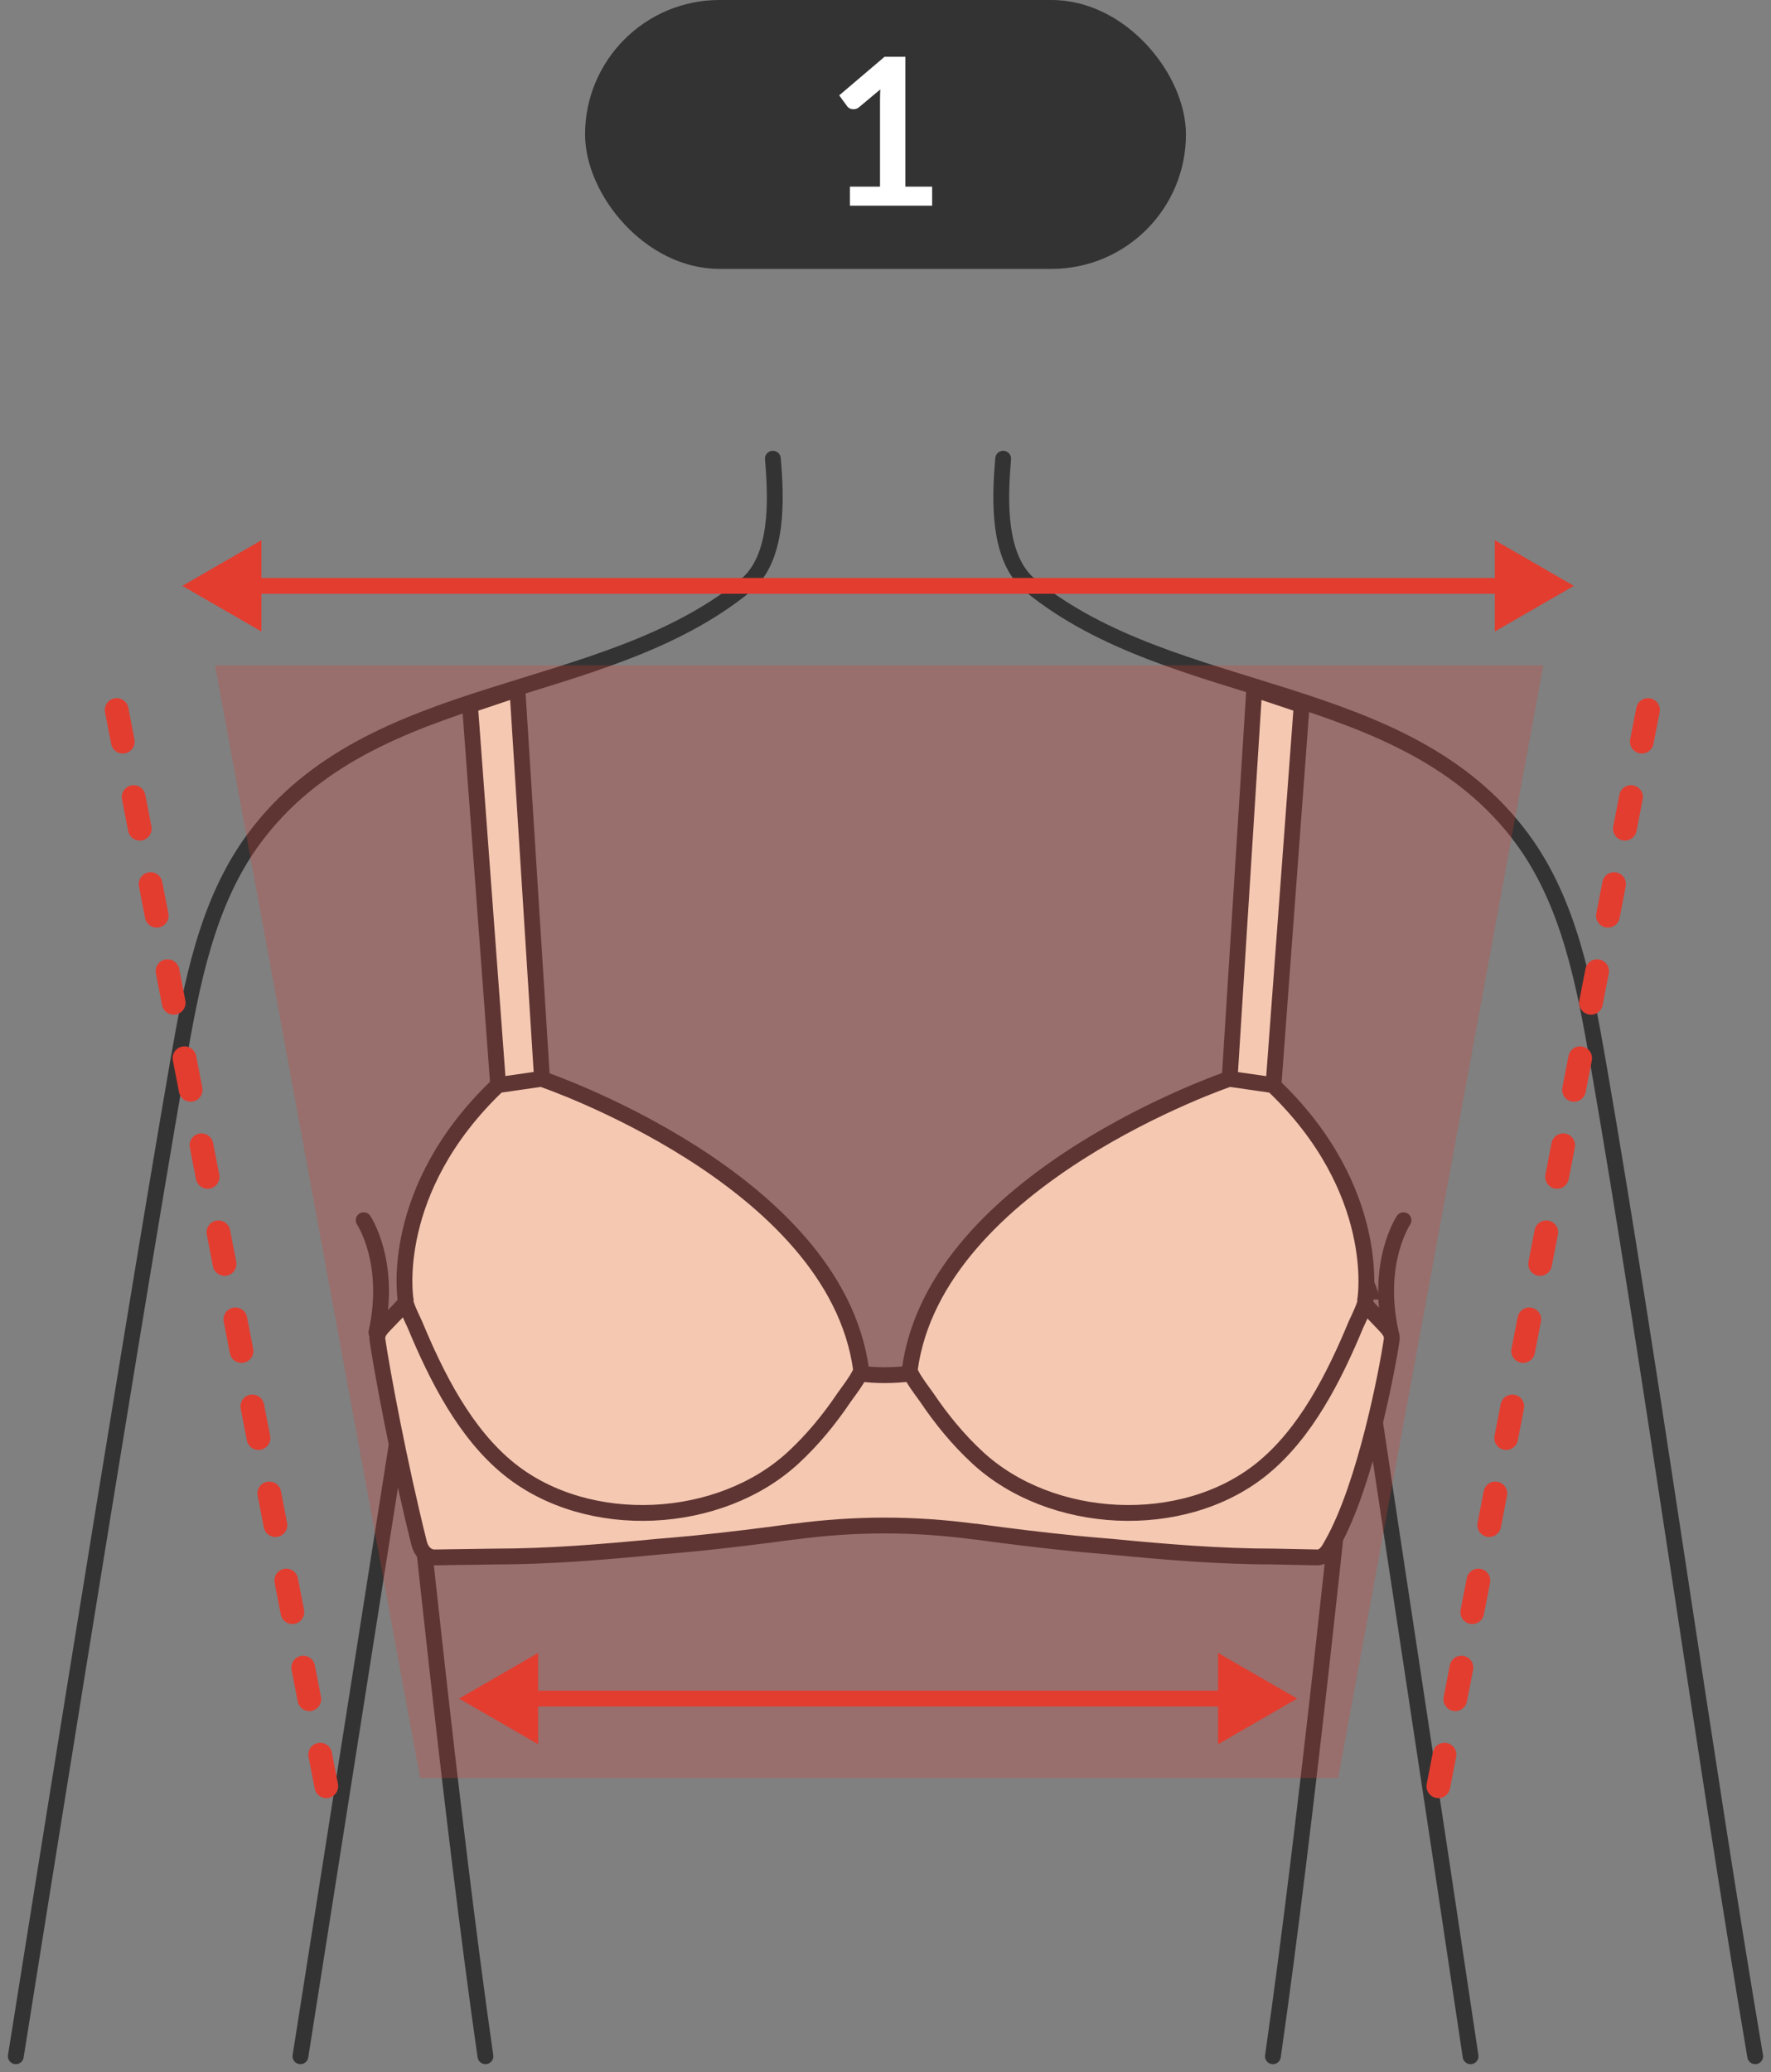 <svg width="112" height="131" viewBox="0 0 112 131" fill="none" xmlns="http://www.w3.org/2000/svg">
<rect x="0" y="0" width="112" height="131" fill="#808080" stroke="none"/>
<path d="M48.877 29C49.087 31.493 49.274 35.293 47.135 37.032C38.029 44.433 23.51 42.949 16.069 53.008C13.059 57.075 12.111 62.271 11.24 67.256C7.9 86.545 1 130 1 130" stroke="#333333" stroke-miterlimit="10" stroke-linecap="round"/>
<path d="M26.241 84.019L19 130" stroke="#333333" stroke-miterlimit="10" stroke-linecap="round"/>
<path d="M85.058 91.442C85.058 91.442 82.67 114.942 80.5 130" stroke="#333333" stroke-miterlimit="10" stroke-linecap="round"/>
<path d="M26.142 91.442C26.142 91.442 28.529 114.942 30.699 130" stroke="#333333" stroke-miterlimit="10" stroke-linecap="round"/>
<path d="M63.441 29C63.231 31.493 63.044 35.293 65.183 37.032C74.289 44.433 88.808 42.949 96.249 53.008C99.259 57.075 100.207 62.271 101.078 67.256C104.429 86.545 107.726 110.711 111 130" stroke="#333333" stroke-miterlimit="10" stroke-linecap="round"/>
<path d="M86.072 84.019C88.778 102.172 90.295 111.847 93 130" stroke="#333333" stroke-miterlimit="10" stroke-linecap="round"/>
<path d="M25.835 81.647L25.89 81.537L25.923 81.658C25.923 81.658 25.813 81.658 25.835 81.647Z" fill="#FCF7DE" stroke="#333333" stroke-miterlimit="10"/>
<path d="M86.336 81.216C86.336 81.216 86.512 81.669 86.523 81.658H86.612C86.612 81.658 86.358 80.928 86.347 81.216H86.336Z" fill="#FCF7DE" stroke="#333333" stroke-miterlimit="10"/>
<path d="M34.32 68.87L31.542 69.113L29.721 44.577L32.721 43.572L34.32 68.87Z" fill="#FCF7DE" stroke="#333333" stroke-miterlimit="10"/>
<path d="M77.721 68.87L80.499 69.113L82.32 44.577L79.32 43.572L77.721 68.87Z" fill="#FCF7DE" stroke="#333333" stroke-miterlimit="10"/>
<path d="M23 77.146C23 77.146 24.786 79.805 23.805 84.237" stroke="#333333" stroke-miterlimit="10" stroke-linecap="round"/>
<path d="M88.759 77.146C88.759 77.146 86.973 79.805 87.954 84.237" stroke="#333333" stroke-miterlimit="10" stroke-linecap="round"/>
<path d="M87.481 83.682C86.753 82.929 86.4 82.552 86.235 82.364L57.792 86.829C57.726 86.829 57.66 86.829 57.594 86.84H57.572C57.032 86.906 56.48 86.94 55.94 86.94C55.389 86.94 54.849 86.906 54.309 86.829H54.287C54.22 86.829 54.154 86.829 54.088 86.829L25.645 82.364C25.491 82.552 25.138 82.929 24.4 83.682C24.102 83.993 23.805 84.292 23.871 84.713C24.157 86.674 25.238 92.501 26.505 97.565C26.627 98.063 26.98 98.462 27.487 98.462L31.29 98.407C34.752 98.407 38.18 98.118 41.62 97.786C42.369 97.72 43.119 97.664 43.869 97.587C45.974 97.376 48.069 97.121 50.163 96.833C50.186 96.833 50.208 96.833 50.23 96.833C52.126 96.579 54.033 96.446 55.94 96.446C57.847 96.446 59.755 96.579 61.651 96.833C61.673 96.833 61.695 96.833 61.717 96.833C63.812 97.121 65.906 97.376 68.012 97.587C68.761 97.664 69.511 97.72 70.261 97.786C73.7 98.118 77.118 98.407 80.591 98.407L83.291 98.462C83.799 98.462 84.03 98.008 84.273 97.565C86.356 93.853 87.723 86.663 88.01 84.713C88.076 84.292 87.778 83.993 87.481 83.682Z" fill="#FCF7DE" stroke="#333333" stroke-miterlimit="10"/>
<path d="M31.478 68.604L34.245 68.205C34.245 68.205 52.81 74.476 54.453 86.574C54.497 86.895 53.538 88.114 53.384 88.347C52.458 89.721 51.399 91.017 50.176 92.147C45.534 96.445 37.222 96.9 32.228 92.9C29.406 90.64 27.598 87.017 26.231 83.727C26.143 83.527 25.525 82.297 25.647 82.142C25.647 82.142 24.511 75.24 31.489 68.604H31.478Z" fill="#FCF7DE" stroke="#333333" stroke-miterlimit="10"/>
<path d="M80.511 68.604L77.744 68.205C77.744 68.205 59.179 74.476 57.537 86.574C57.492 86.895 58.452 88.114 58.606 88.347C59.532 89.721 60.59 91.017 61.814 92.147C66.455 96.445 74.768 96.9 79.762 92.9C82.584 90.64 84.392 87.017 85.759 83.727C85.847 83.527 86.464 82.297 86.343 82.142C86.343 82.142 87.478 75.24 80.5 68.604H80.511Z" fill="#FCF7DE" stroke="#333333" stroke-miterlimit="10"/>
<path opacity="0.25" d="M13.6 42.065H97.6L84.627 112.413H26.572L13.6 42.065Z" fill="#E33D30"/>
<path d="M8.504 46.745C8.583 47.151 8.318 47.545 7.912 47.625C7.505 47.705 7.111 47.44 7.032 47.034L6.642 45.032C6.563 44.626 6.828 44.232 7.235 44.152C7.641 44.072 8.035 44.337 8.114 44.743L8.504 46.745ZM9.577 52.248C9.656 52.654 9.39 53.049 8.984 53.129C8.578 53.209 8.184 52.944 8.105 52.537L7.715 50.536C7.636 50.129 7.901 49.735 8.307 49.655C8.714 49.575 9.107 49.84 9.187 50.247L9.577 52.248ZM10.649 57.751C10.728 58.158 10.463 58.552 10.056 58.632C9.65 58.712 9.256 58.447 9.177 58.041L8.787 56.039C8.708 55.633 8.973 55.239 9.38 55.159C9.786 55.079 10.18 55.344 10.259 55.75L10.649 57.751ZM11.722 63.256C11.8 63.662 11.535 64.057 11.129 64.136C10.723 64.216 10.329 63.951 10.25 63.545L9.86 61.544C9.78 61.137 10.046 60.743 10.452 60.663C10.859 60.583 11.252 60.848 11.332 61.255L11.722 63.256ZM12.794 68.759C12.873 69.166 12.608 69.56 12.201 69.64C11.795 69.72 11.401 69.455 11.322 69.048L10.932 67.047C10.853 66.641 11.118 66.246 11.525 66.166C11.931 66.087 12.325 66.352 12.404 66.758L12.794 68.759ZM13.866 74.263L13.877 74.338C13.912 74.717 13.655 75.069 13.274 75.143C12.893 75.218 12.523 74.99 12.413 74.626L12.394 74.552L12.005 72.551C11.925 72.144 12.191 71.75 12.597 71.67C13.004 71.59 13.397 71.855 13.476 72.261L13.866 74.263ZM14.939 79.766L14.95 79.843C14.984 80.221 14.727 80.572 14.346 80.647C13.965 80.722 13.596 80.494 13.486 80.13L13.467 80.055L13.077 78.054C12.998 77.647 13.263 77.253 13.669 77.173C14.076 77.094 14.47 77.358 14.549 77.765L14.939 79.766ZM16.011 85.269C16.09 85.676 15.825 86.07 15.419 86.15C15.012 86.23 14.618 85.965 14.539 85.559L14.149 83.557C14.07 83.151 14.335 82.757 14.742 82.677C15.148 82.597 15.542 82.862 15.621 83.268L16.011 85.269ZM17.084 90.773C17.163 91.18 16.898 91.574 16.491 91.654C16.085 91.734 15.691 91.469 15.612 91.062L15.222 89.061C15.143 88.654 15.408 88.26 15.814 88.18C16.221 88.1 16.614 88.365 16.694 88.772L17.084 90.773ZM18.156 96.276C18.235 96.683 17.97 97.077 17.564 97.157C17.157 97.237 16.763 96.972 16.684 96.566L16.294 94.564C16.215 94.158 16.48 93.763 16.887 93.684C17.293 93.604 17.687 93.869 17.766 94.275L18.156 96.276ZM19.229 101.781L19.239 101.856C19.274 102.235 19.017 102.587 18.636 102.661C18.255 102.736 17.885 102.508 17.775 102.144L17.757 102.07L17.367 100.068C17.288 99.661 17.553 99.267 17.959 99.187C18.366 99.107 18.759 99.372 18.839 99.779L19.229 101.781ZM20.301 107.284L20.312 107.36C20.347 107.738 20.09 108.09 19.709 108.165C19.328 108.24 18.957 108.011 18.848 107.647L18.829 107.573L18.439 105.572C18.36 105.166 18.625 104.771 19.032 104.691C19.438 104.612 19.832 104.876 19.911 105.283L20.301 107.284ZM21.374 112.788L21.384 112.863C21.419 113.242 21.162 113.593 20.781 113.668C20.4 113.743 20.03 113.515 19.92 113.151L19.902 113.077L19.512 111.076C19.432 110.669 19.698 110.275 20.104 110.195C20.511 110.115 20.904 110.38 20.984 110.786L21.374 112.788Z" fill="#E33D30"/>
<path d="M103.095 46.745C103.016 47.151 103.282 47.545 103.688 47.625C104.095 47.705 104.488 47.44 104.567 47.034L104.957 45.032C105.037 44.626 104.771 44.232 104.365 44.152C103.958 44.072 103.565 44.337 103.485 44.743L103.095 46.745ZM102.023 52.248C101.944 52.654 102.209 53.049 102.616 53.129C103.022 53.209 103.416 52.944 103.495 52.537L103.885 50.536C103.964 50.129 103.699 49.735 103.292 49.655C102.886 49.575 102.492 49.84 102.413 50.247L102.023 52.248ZM100.951 57.751C100.871 58.158 101.137 58.552 101.543 58.632C101.95 58.712 102.343 58.447 102.423 58.041L102.813 56.039C102.892 55.633 102.626 55.239 102.22 55.159C101.814 55.079 101.42 55.344 101.341 55.75L100.951 57.751ZM99.878 63.256C99.799 63.662 100.064 64.057 100.471 64.136C100.877 64.216 101.271 63.951 101.35 63.545L101.74 61.544C101.819 61.137 101.554 60.743 101.147 60.663C100.741 60.583 100.347 60.848 100.268 61.255L99.878 63.256ZM98.806 68.759C98.727 69.166 98.992 69.56 99.398 69.64C99.805 69.72 100.198 69.455 100.278 69.048L100.668 67.047C100.747 66.641 100.481 66.246 100.075 66.166C99.668 66.087 99.275 66.352 99.196 66.758L98.806 68.759ZM97.733 74.263L97.722 74.338C97.688 74.717 97.945 75.069 98.326 75.143C98.707 75.218 99.077 74.99 99.187 74.626L99.205 74.552L99.595 72.551C99.674 72.144 99.409 71.75 99.003 71.67C98.596 71.59 98.202 71.855 98.123 72.261L97.733 74.263ZM96.661 79.766L96.65 79.843C96.615 80.221 96.872 80.572 97.253 80.647C97.634 80.722 98.004 80.494 98.114 80.13L98.133 80.055L98.523 78.054C98.602 77.647 98.337 77.253 97.93 77.173C97.524 77.094 97.13 77.358 97.051 77.765L96.661 79.766ZM95.588 85.269C95.509 85.676 95.774 86.07 96.181 86.15C96.587 86.23 96.981 85.965 97.06 85.559L97.45 83.557C97.529 83.151 97.264 82.757 96.858 82.677C96.451 82.597 96.058 82.862 95.978 83.268L95.588 85.269ZM94.516 90.773C94.437 91.18 94.702 91.574 95.109 91.654C95.515 91.734 95.909 91.469 95.988 91.062L96.378 89.061C96.457 88.654 96.192 88.26 95.785 88.18C95.379 88.1 94.985 88.365 94.906 88.772L94.516 90.773ZM93.444 96.276C93.364 96.683 93.629 97.077 94.036 97.157C94.442 97.237 94.836 96.972 94.915 96.566L95.305 94.564C95.385 94.158 95.119 93.763 94.713 93.684C94.306 93.604 93.913 93.869 93.833 94.275L93.444 96.276ZM92.371 101.781L92.36 101.856C92.326 102.235 92.582 102.587 92.963 102.661C93.344 102.736 93.714 102.508 93.825 102.144L93.843 102.07L94.233 100.068C94.312 99.661 94.047 99.267 93.641 99.187C93.234 99.107 92.84 99.372 92.761 99.779L92.371 101.781ZM91.298 107.284L91.288 107.36C91.253 107.738 91.51 108.09 91.891 108.165C92.272 108.24 92.642 108.011 92.752 107.647L92.77 107.573L93.16 105.572C93.24 105.166 92.974 104.771 92.568 104.691C92.161 104.612 91.768 104.876 91.688 105.283L91.298 107.284ZM90.226 112.788L90.215 112.863C90.18 113.242 90.437 113.593 90.819 113.668C91.2 113.743 91.57 113.515 91.68 113.151L91.698 113.077L92.088 111.076C92.167 110.669 91.902 110.275 91.495 110.195C91.089 110.115 90.695 110.38 90.616 110.786L90.226 112.788Z" fill="#E33D30"/>
<path d="M11.533 37.04L16.533 39.926L16.533 34.153L11.533 37.04ZM99.533 37.04L94.533 34.153L94.533 39.926L99.533 37.04ZM16.033 37.04L16.033 37.54L95.033 37.54L95.033 37.04L95.033 36.54L16.033 36.54L16.033 37.04Z" fill="#E33D30"/>
<path d="M29.033 107.388L34.033 110.275L34.033 104.501L29.033 107.388ZM82.033 107.388L77.033 104.501L77.033 110.275L82.033 107.388ZM33.533 107.388L33.533 107.888L77.533 107.888L77.533 107.388L77.533 106.888L33.533 106.888L33.533 107.388Z" fill="#E33D30"/>
<rect x="37" width="38" height="17" rx="8.5" fill="#333333"/>
<path d="M53.748 11.801H55.653V6.321C55.653 6.109 55.66 5.886 55.672 5.652L54.321 6.783C54.264 6.831 54.206 6.863 54.145 6.88C54.089 6.898 54.032 6.906 53.976 6.906C53.889 6.906 53.809 6.889 53.736 6.854C53.666 6.815 53.614 6.772 53.58 6.724L53.072 6.029L55.939 3.591H57.258V11.801H58.949V13.003H53.748V11.801Z" fill="white"/>
</svg>
